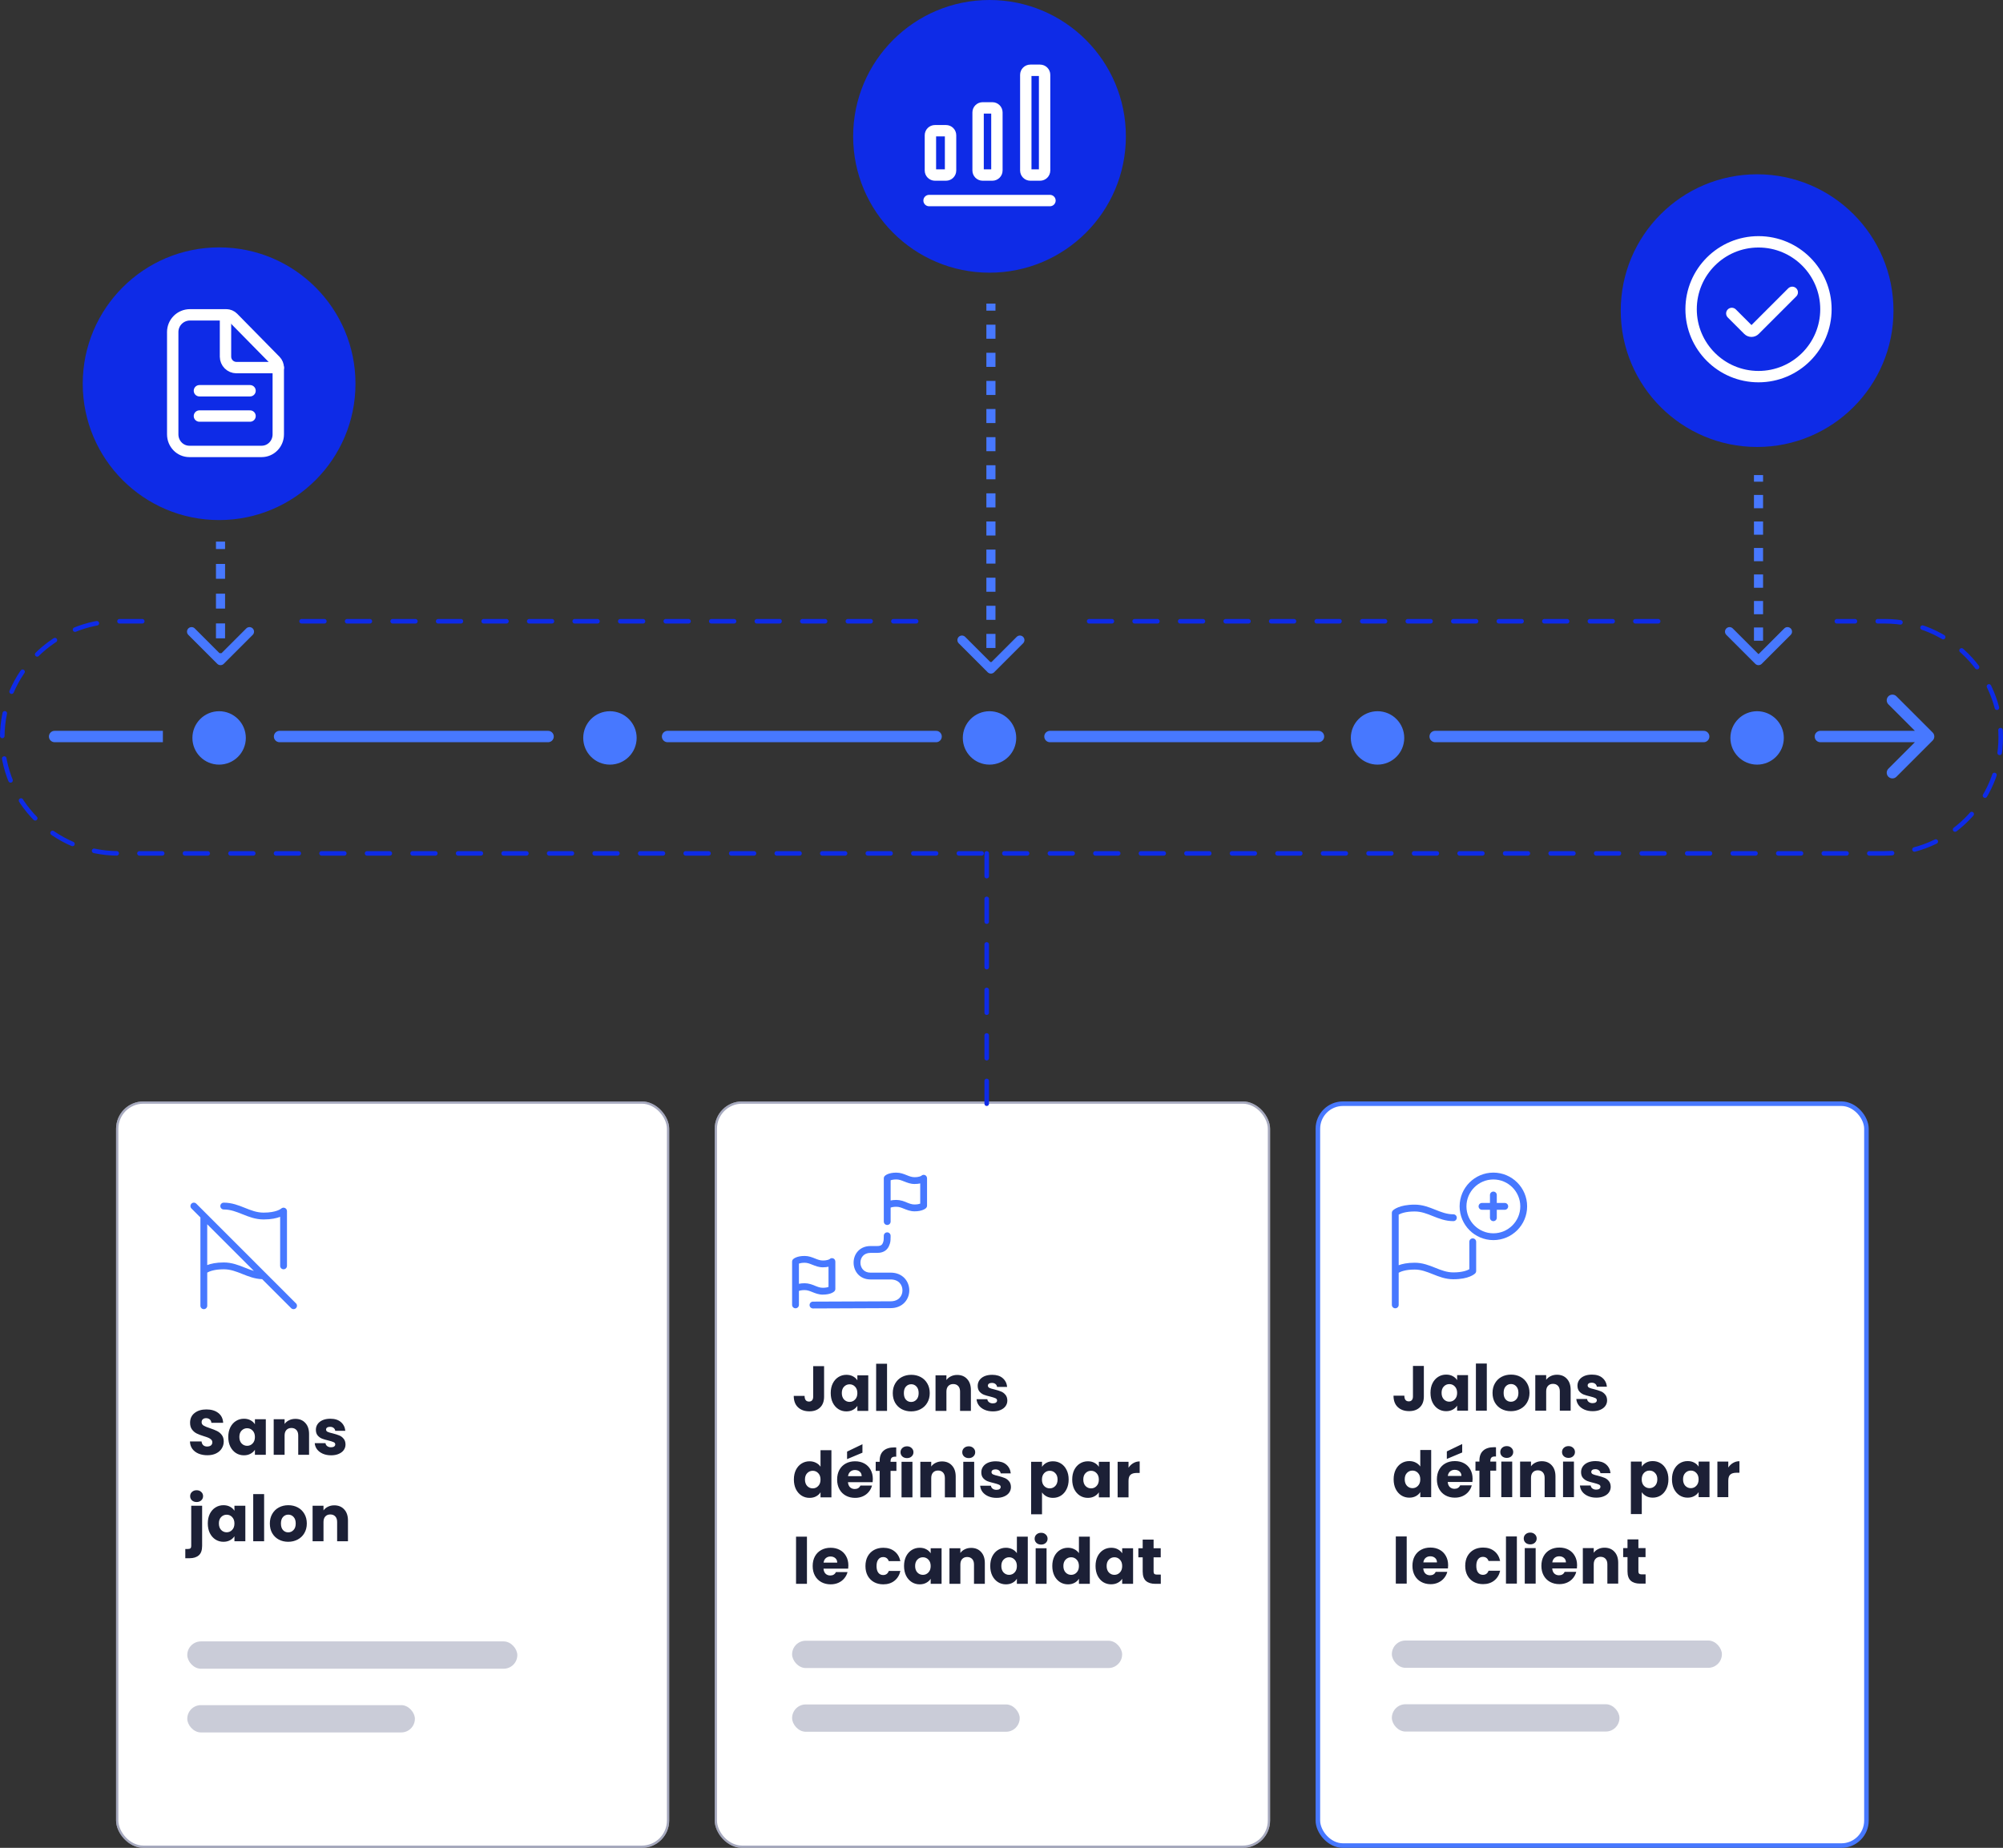 <?xml version="1.0" encoding="UTF-8"?> <svg xmlns="http://www.w3.org/2000/svg" width="880" height="812" viewBox="0 0 880 812" fill="none"><rect x="0" y="0" width="880" height="812" fill="#333333" stroke="none"/><rect x="51" y="484" width="243" height="328" rx="12" fill="white"></rect><rect x="51.5" y="484.5" width="242" height="327" rx="11.5" stroke="#4E557E" stroke-opacity="0.5"></rect><g clip-path="url(#clip0_3265_4548)"><path d="M98.3 531.48C101.3 531.48 103.83 532.49 106.5 533.56C109.32 534.69 112.24 535.86 115.82 535.86C119.19 535.86 121.53 535.31 123.08 534.71V556.26C123.08 557.09 123.75 557.76 124.58 557.76C125.41 557.76 126.08 557.09 126.08 556.26V532.17C126.08 531.58 125.72 531.05 125.17 530.81C124.63 530.57 123.98 530.69 123.54 531.08C123.52 531.1 121.52 532.86 115.82 532.86C112.82 532.86 110.3 531.85 107.62 530.78C104.8 529.65 101.88 528.48 98.3 528.48C97.47 528.48 96.8 529.15 96.8 529.98C96.8 530.81 97.47 531.48 98.3 531.48Z" fill="#4778FF"></path><path d="M130.02 572.72L90.61 533.3L86.23 528.92C85.64 528.33 84.69 528.33 84.11 528.92C83.53 529.51 83.52 530.46 84.11 531.04L88.05 534.98V573.78C88.05 574.61 88.72 575.28 89.55 575.28C90.38 575.28 91.05 574.61 91.05 573.78V559.22C91.92 558.71 94.11 557.76 98.31 557.76C101.31 557.76 103.84 558.77 106.51 559.84C109.16 560.9 111.9 561.98 115.18 562.11L127.91 574.84C128.2 575.13 128.59 575.28 128.97 575.28C129.35 575.28 129.74 575.13 130.03 574.84C130.62 574.25 130.62 573.3 130.03 572.72H130.02ZM107.62 557.06C104.8 555.93 101.88 554.76 98.3 554.76C94.93 554.76 92.59 555.31 91.04 555.91V537.98L111.54 558.48C110.22 558.09 108.94 557.58 107.62 557.06Z" fill="#4778FF"></path></g><path d="M91.127 639.476C89.69 639.476 88.402 639.242 87.263 638.776C86.125 638.309 85.21 637.618 84.519 636.704C83.847 635.789 83.493 634.688 83.455 633.4H88.551C88.626 634.128 88.878 634.688 89.307 635.08C89.737 635.453 90.297 635.64 90.987 635.64C91.697 635.64 92.257 635.481 92.667 635.164C93.078 634.828 93.283 634.37 93.283 633.792C93.283 633.306 93.115 632.905 92.779 632.588C92.462 632.27 92.061 632.009 91.575 631.804C91.109 631.598 90.437 631.365 89.559 631.104C88.29 630.712 87.254 630.32 86.451 629.928C85.649 629.536 84.958 628.957 84.379 628.192C83.801 627.426 83.511 626.428 83.511 625.196C83.511 623.366 84.174 621.938 85.499 620.912C86.825 619.866 88.551 619.344 90.679 619.344C92.845 619.344 94.59 619.866 95.915 620.912C97.241 621.938 97.95 623.376 98.043 625.224H92.863C92.826 624.589 92.593 624.094 92.163 623.74C91.734 623.366 91.183 623.18 90.511 623.18C89.933 623.18 89.466 623.338 89.111 623.656C88.757 623.954 88.579 624.393 88.579 624.972C88.579 625.606 88.878 626.101 89.475 626.456C90.073 626.81 91.006 627.193 92.275 627.604C93.545 628.033 94.571 628.444 95.355 628.836C96.158 629.228 96.849 629.797 97.427 630.544C98.006 631.29 98.295 632.252 98.295 633.428C98.295 634.548 98.006 635.565 97.427 636.48C96.867 637.394 96.046 638.122 94.963 638.664C93.881 639.205 92.602 639.476 91.127 639.476ZM100.29 631.44C100.29 629.834 100.589 628.425 101.186 627.212C101.802 625.998 102.633 625.065 103.678 624.412C104.723 623.758 105.89 623.432 107.178 623.432C108.279 623.432 109.241 623.656 110.062 624.104C110.902 624.552 111.546 625.14 111.994 625.868V623.656H116.782V639.28H111.994V637.068C111.527 637.796 110.874 638.384 110.034 638.832C109.213 639.28 108.251 639.504 107.15 639.504C105.881 639.504 104.723 639.177 103.678 638.524C102.633 637.852 101.802 636.909 101.186 635.696C100.589 634.464 100.29 633.045 100.29 631.44ZM111.994 631.468C111.994 630.273 111.658 629.33 110.986 628.64C110.333 627.949 109.53 627.604 108.578 627.604C107.626 627.604 106.814 627.949 106.142 628.64C105.489 629.312 105.162 630.245 105.162 631.44C105.162 632.634 105.489 633.586 106.142 634.296C106.814 634.986 107.626 635.332 108.578 635.332C109.53 635.332 110.333 634.986 110.986 634.296C111.658 633.605 111.994 632.662 111.994 631.468ZM129.766 623.488C131.595 623.488 133.051 624.085 134.134 625.28C135.235 626.456 135.786 628.08 135.786 630.152V639.28H131.026V630.796C131.026 629.75 130.755 628.938 130.214 628.36C129.672 627.781 128.944 627.492 128.03 627.492C127.115 627.492 126.387 627.781 125.846 628.36C125.304 628.938 125.034 629.75 125.034 630.796V639.28H120.246V623.656H125.034V625.728C125.519 625.037 126.172 624.496 126.994 624.104C127.815 623.693 128.739 623.488 129.766 623.488ZM145.469 639.504C144.106 639.504 142.893 639.27 141.829 638.804C140.765 638.337 139.925 637.702 139.309 636.9C138.693 636.078 138.348 635.164 138.273 634.156H143.005C143.061 634.697 143.313 635.136 143.761 635.472C144.209 635.808 144.76 635.976 145.413 635.976C146.01 635.976 146.468 635.864 146.785 635.64C147.121 635.397 147.289 635.089 147.289 634.716C147.289 634.268 147.056 633.941 146.589 633.736C146.122 633.512 145.366 633.269 144.321 633.008C143.201 632.746 142.268 632.476 141.521 632.196C140.774 631.897 140.13 631.44 139.589 630.824C139.048 630.189 138.777 629.34 138.777 628.276C138.777 627.38 139.02 626.568 139.505 625.84C140.009 625.093 140.737 624.505 141.689 624.076C142.66 623.646 143.808 623.432 145.133 623.432C147.093 623.432 148.633 623.917 149.753 624.888C150.892 625.858 151.545 627.146 151.713 628.752H147.289C147.214 628.21 146.972 627.781 146.561 627.464C146.169 627.146 145.646 626.988 144.993 626.988C144.433 626.988 144.004 627.1 143.705 627.324C143.406 627.529 143.257 627.818 143.257 628.192C143.257 628.64 143.49 628.976 143.957 629.2C144.442 629.424 145.189 629.648 146.197 629.872C147.354 630.17 148.297 630.469 149.025 630.768C149.753 631.048 150.388 631.514 150.929 632.168C151.489 632.802 151.778 633.661 151.797 634.744C151.797 635.658 151.536 636.48 151.013 637.208C150.509 637.917 149.772 638.477 148.801 638.888C147.849 639.298 146.738 639.504 145.469 639.504ZM86.395 660.032C85.555 660.032 84.865 659.789 84.323 659.304C83.801 658.8 83.539 658.184 83.539 657.456C83.539 656.709 83.801 656.093 84.323 655.608C84.865 655.104 85.555 654.852 86.395 654.852C87.217 654.852 87.889 655.104 88.411 655.608C88.953 656.093 89.223 656.709 89.223 657.456C89.223 658.184 88.953 658.8 88.411 659.304C87.889 659.789 87.217 660.032 86.395 660.032ZM88.803 679.296C88.803 681.218 88.318 682.6 87.347 683.44C86.377 684.298 85.023 684.728 83.287 684.728H81.411V680.668H82.559C83.082 680.668 83.455 680.565 83.679 680.36C83.903 680.154 84.015 679.818 84.015 679.352V661.656H88.803V679.296ZM91.294 669.44C91.294 667.834 91.592 666.425 92.19 665.212C92.806 663.998 93.636 663.065 94.682 662.412C95.727 661.758 96.894 661.432 98.182 661.432C99.283 661.432 100.244 661.656 101.066 662.104C101.906 662.552 102.55 663.14 102.998 663.868V661.656H107.786V677.28H102.998V675.068C102.531 675.796 101.878 676.384 101.038 676.832C100.216 677.28 99.255 677.504 98.154 677.504C96.884 677.504 95.727 677.177 94.682 676.524C93.636 675.852 92.806 674.909 92.19 673.696C91.592 672.464 91.294 671.045 91.294 669.44ZM102.998 669.468C102.998 668.273 102.662 667.33 101.99 666.64C101.336 665.949 100.534 665.604 99.582 665.604C98.63 665.604 97.818 665.949 97.146 666.64C96.492 667.312 96.166 668.245 96.166 669.44C96.166 670.634 96.492 671.586 97.146 672.296C97.818 672.986 98.63 673.332 99.582 673.332C100.534 673.332 101.336 672.986 101.99 672.296C102.662 671.605 102.998 670.662 102.998 669.468ZM116.038 656.56V677.28H111.25V656.56H116.038ZM126.619 677.504C125.089 677.504 123.707 677.177 122.475 676.524C121.262 675.87 120.301 674.937 119.591 673.724C118.901 672.51 118.555 671.092 118.555 669.468C118.555 667.862 118.91 666.453 119.619 665.24C120.329 664.008 121.299 663.065 122.531 662.412C123.763 661.758 125.145 661.432 126.675 661.432C128.206 661.432 129.587 661.758 130.819 662.412C132.051 663.065 133.022 664.008 133.731 665.24C134.441 666.453 134.795 667.862 134.795 669.468C134.795 671.073 134.431 672.492 133.703 673.724C132.994 674.937 132.014 675.87 130.763 676.524C129.531 677.177 128.15 677.504 126.619 677.504ZM126.619 673.36C127.534 673.36 128.309 673.024 128.943 672.352C129.597 671.68 129.923 670.718 129.923 669.468C129.923 668.217 129.606 667.256 128.971 666.584C128.355 665.912 127.59 665.576 126.675 665.576C125.742 665.576 124.967 665.912 124.351 666.584C123.735 667.237 123.427 668.198 123.427 669.468C123.427 670.718 123.726 671.68 124.323 672.352C124.939 673.024 125.705 673.36 126.619 673.36ZM146.856 661.488C148.685 661.488 150.141 662.085 151.224 663.28C152.325 664.456 152.876 666.08 152.876 668.152V677.28H148.116V668.796C148.116 667.75 147.845 666.938 147.304 666.36C146.762 665.781 146.034 665.492 145.12 665.492C144.205 665.492 143.477 665.781 142.936 666.36C142.394 666.938 142.124 667.75 142.124 668.796V677.28H137.336V661.656H142.124V663.728C142.609 663.037 143.262 662.496 144.084 662.104C144.905 661.693 145.829 661.488 146.856 661.488Z" fill="#1C2036"></path><rect x="82.279" y="721.28" width="145" height="12" rx="6" fill="#4E557E" fill-opacity="0.3"></rect><rect x="82.279" y="749.28" width="100" height="12" rx="6" fill="#4E557E" fill-opacity="0.3"></rect><rect x="314" y="484" width="244" height="328" rx="12" fill="white"></rect><rect x="314.5" y="484.5" width="243" height="327" rx="11.5" stroke="#4E557E" stroke-opacity="0.5"></rect><g clip-path="url(#clip1_3265_4548)"><path d="M391.28 559.24H382.47C381.08 559.24 379.93 558.77 379.13 557.89C378.42 557.1 378.02 556 378.02 554.85C378.02 552.71 379.4 550.55 382.47 550.55H385.49C388.62 550.55 390 548.86 390.61 547.43C391.2 546.05 391.26 545.28 391.26 543.98C391.26 543.92 391.28 543.86 391.28 543.8V543.03C391.28 542.2 390.61 541.53 389.78 541.53C388.95 541.53 388.28 542.2 388.28 543.03V543.66H388.26C388.26 544.74 388.26 545.28 387.85 546.25C387.58 546.89 387.08 547.54 385.49 547.54H382.47C379.59 547.54 377.85 548.79 376.89 549.84C375.68 551.16 375.02 552.94 375.02 554.84C375.02 558.51 377.58 562.23 382.47 562.23H391.28C394.88 562.23 396.49 564.64 396.49 567.03C396.49 569.42 394.88 571.83 391.28 571.83C386.59 571.83 357.43 571.96 357.17 571.97C356.34 571.97 355.67 572.65 355.68 573.48C355.68 574.31 356.36 574.97 357.18 574.97C357.44 574.97 386.59 574.83 391.28 574.83C396.67 574.83 399.49 570.91 399.49 567.03C399.49 563.15 396.67 559.23 391.28 559.23V559.24Z" fill="#4778FF"></path><path d="M361.5 568.89C364.95 568.89 366.32 567.69 366.56 567.45C366.84 567.17 367 566.79 367 566.39V554.39C367 553.78 366.66 553.21 366.1 552.98C365.54 552.75 364.92 552.85 364.5 553.28C364.5 553.28 363.7 553.9 361.5 553.9C360.29 553.9 359.25 553.49 358.06 553.01C356.76 552.49 355.29 551.9 353.5 551.9C350.05 551.9 348.68 553.1 348.44 553.34C348.16 553.62 348 554 348 554.4V573.4C348 574.23 348.67 574.9 349.5 574.9C350.33 574.9 351 574.23 351 573.4V567.27C351.45 567.1 352.24 566.9 353.5 566.9C354.76 566.9 355.75 567.31 356.94 567.79C358.24 568.31 359.71 568.9 361.5 568.9V568.89ZM351 564.14V555.26C351.46 555.09 352.25 554.89 353.5 554.89C354.75 554.89 355.75 555.3 356.94 555.78C358.24 556.3 359.71 556.89 361.5 556.89C362.5 556.89 363.33 556.79 364 556.64V565.52C363.54 565.69 362.75 565.89 361.5 565.89C360.25 565.89 359.25 565.48 358.06 565C356.76 564.48 355.29 563.89 353.5 563.89C352.5 563.89 351.67 563.99 351 564.14Z" fill="#4778FF"></path><path d="M406.39 516.37C405.83 516.14 405.21 516.24 404.79 516.67C404.79 516.67 403.99 517.29 401.79 517.29C400.58 517.29 399.54 516.88 398.35 516.4C397.05 515.88 395.58 515.29 393.79 515.29C390.34 515.29 388.97 516.49 388.73 516.73C388.45 517.01 388.29 517.39 388.29 517.79V536.79C388.29 537.62 388.96 538.29 389.79 538.29C390.62 538.29 391.29 537.62 391.29 536.79V530.66C391.74 530.49 392.53 530.29 393.79 530.29C395.05 530.29 396.04 530.7 397.23 531.18C398.53 531.7 400 532.29 401.79 532.29C405.24 532.29 406.61 531.09 406.85 530.85C407.13 530.57 407.29 530.19 407.29 529.79V517.78C407.29 517.17 406.95 516.6 406.39 516.37ZM404.29 528.91C403.83 529.08 403.04 529.28 401.79 529.28C400.54 529.28 399.54 528.87 398.35 528.39C397.05 527.87 395.58 527.28 393.79 527.28C392.79 527.28 391.96 527.38 391.29 527.53V518.65C391.75 518.48 392.54 518.28 393.79 518.28C395.04 518.28 396.04 518.69 397.23 519.17C398.53 519.69 400 520.28 401.79 520.28C402.79 520.28 403.62 520.18 404.29 520.03V528.91Z" fill="#4778FF"></path></g><path d="M362.056 600.324V613.708C362.056 615.78 361.468 617.376 360.292 618.496C359.135 619.616 357.567 620.176 355.588 620.176C353.516 620.176 351.855 619.588 350.604 618.412C349.353 617.236 348.728 615.565 348.728 613.4H353.488C353.488 614.221 353.656 614.846 353.992 615.276C354.328 615.686 354.813 615.892 355.448 615.892C356.027 615.892 356.475 615.705 356.792 615.332C357.109 614.958 357.268 614.417 357.268 613.708V600.324H362.056ZM364.972 612.14C364.972 610.534 365.27 609.125 365.868 607.912C366.484 606.698 367.314 605.765 368.36 605.112C369.405 604.458 370.572 604.132 371.86 604.132C372.961 604.132 373.922 604.356 374.744 604.804C375.584 605.252 376.228 605.84 376.676 606.568V604.356H381.464V619.98H376.676V617.768C376.209 618.496 375.556 619.084 374.716 619.532C373.894 619.98 372.933 620.204 371.832 620.204C370.562 620.204 369.405 619.877 368.36 619.224C367.314 618.552 366.484 617.609 365.868 616.396C365.27 615.164 364.972 613.745 364.972 612.14ZM376.676 612.168C376.676 610.973 376.34 610.03 375.668 609.34C375.014 608.649 374.212 608.304 373.26 608.304C372.308 608.304 371.496 608.649 370.824 609.34C370.17 610.012 369.844 610.945 369.844 612.14C369.844 613.334 370.17 614.286 370.824 614.996C371.496 615.686 372.308 616.032 373.26 616.032C374.212 616.032 375.014 615.686 375.668 614.996C376.34 614.305 376.676 613.362 376.676 612.168ZM389.715 599.26V619.98H384.927V599.26H389.715ZM400.297 620.204C398.767 620.204 397.385 619.877 396.153 619.224C394.94 618.57 393.979 617.637 393.269 616.424C392.579 615.21 392.233 613.792 392.233 612.168C392.233 610.562 392.588 609.153 393.297 607.94C394.007 606.708 394.977 605.765 396.209 605.112C397.441 604.458 398.823 604.132 400.353 604.132C401.884 604.132 403.265 604.458 404.497 605.112C405.729 605.765 406.7 606.708 407.409 607.94C408.119 609.153 408.473 610.562 408.473 612.168C408.473 613.773 408.109 615.192 407.381 616.424C406.672 617.637 405.692 618.57 404.441 619.224C403.209 619.877 401.828 620.204 400.297 620.204ZM400.297 616.06C401.212 616.06 401.987 615.724 402.621 615.052C403.275 614.38 403.601 613.418 403.601 612.168C403.601 610.917 403.284 609.956 402.649 609.284C402.033 608.612 401.268 608.276 400.353 608.276C399.42 608.276 398.645 608.612 398.029 609.284C397.413 609.937 397.105 610.898 397.105 612.168C397.105 613.418 397.404 614.38 398.001 615.052C398.617 615.724 399.383 616.06 400.297 616.06ZM420.533 604.188C422.363 604.188 423.819 604.785 424.901 605.98C426.003 607.156 426.553 608.78 426.553 610.852V619.98H421.793V611.496C421.793 610.45 421.523 609.638 420.981 609.06C420.44 608.481 419.712 608.192 418.797 608.192C417.883 608.192 417.155 608.481 416.613 609.06C416.072 609.638 415.801 610.45 415.801 611.496V619.98H411.013V604.356H415.801V606.428C416.287 605.737 416.94 605.196 417.761 604.804C418.583 604.393 419.507 604.188 420.533 604.188ZM436.237 620.204C434.874 620.204 433.661 619.97 432.597 619.504C431.533 619.037 430.693 618.402 430.077 617.6C429.461 616.778 429.115 615.864 429.041 614.856H433.773C433.829 615.397 434.081 615.836 434.529 616.172C434.977 616.508 435.527 616.676 436.181 616.676C436.778 616.676 437.235 616.564 437.553 616.34C437.889 616.097 438.057 615.789 438.057 615.416C438.057 614.968 437.823 614.641 437.357 614.436C436.89 614.212 436.134 613.969 435.089 613.708C433.969 613.446 433.035 613.176 432.289 612.896C431.542 612.597 430.898 612.14 430.357 611.524C429.815 610.889 429.545 610.04 429.545 608.976C429.545 608.08 429.787 607.268 430.273 606.54C430.777 605.793 431.505 605.205 432.457 604.776C433.427 604.346 434.575 604.132 435.901 604.132C437.861 604.132 439.401 604.617 440.521 605.588C441.659 606.558 442.313 607.846 442.481 609.452H438.057C437.982 608.91 437.739 608.481 437.329 608.164C436.937 607.846 436.414 607.688 435.761 607.688C435.201 607.688 434.771 607.8 434.473 608.024C434.174 608.229 434.025 608.518 434.025 608.892C434.025 609.34 434.258 609.676 434.725 609.9C435.21 610.124 435.957 610.348 436.965 610.572C438.122 610.87 439.065 611.169 439.793 611.468C440.521 611.748 441.155 612.214 441.697 612.868C442.257 613.502 442.546 614.361 442.565 615.444C442.565 616.358 442.303 617.18 441.781 617.908C441.277 618.617 440.539 619.177 439.569 619.588C438.617 619.998 437.506 620.204 436.237 620.204ZM348.784 650.14C348.784 648.534 349.083 647.125 349.68 645.912C350.296 644.698 351.127 643.765 352.172 643.112C353.217 642.458 354.384 642.132 355.672 642.132C356.699 642.132 357.632 642.346 358.472 642.776C359.331 643.205 360.003 643.784 360.488 644.512V637.26H365.276V657.98H360.488V655.74C360.04 656.486 359.396 657.084 358.556 657.532C357.735 657.98 356.773 658.204 355.672 658.204C354.384 658.204 353.217 657.877 352.172 657.224C351.127 656.552 350.296 655.609 349.68 654.396C349.083 653.164 348.784 651.745 348.784 650.14ZM360.488 650.168C360.488 648.973 360.152 648.03 359.48 647.34C358.827 646.649 358.024 646.304 357.072 646.304C356.12 646.304 355.308 646.649 354.636 647.34C353.983 648.012 353.656 648.945 353.656 650.14C353.656 651.334 353.983 652.286 354.636 652.996C355.308 653.686 356.12 654.032 357.072 654.032C358.024 654.032 358.827 653.686 359.48 652.996C360.152 652.305 360.488 651.362 360.488 650.168ZM383.468 649.916C383.468 650.364 383.44 650.83 383.384 651.316H372.548C372.623 652.286 372.931 653.033 373.472 653.556C374.032 654.06 374.713 654.312 375.516 654.312C376.711 654.312 377.541 653.808 378.008 652.8H383.104C382.843 653.826 382.367 654.75 381.676 655.572C381.004 656.393 380.155 657.037 379.128 657.504C378.101 657.97 376.953 658.204 375.684 658.204C374.153 658.204 372.791 657.877 371.596 657.224C370.401 656.57 369.468 655.637 368.796 654.424C368.124 653.21 367.788 651.792 367.788 650.168C367.788 648.544 368.115 647.125 368.768 645.912C369.44 644.698 370.373 643.765 371.568 643.112C372.763 642.458 374.135 642.132 375.684 642.132C377.196 642.132 378.54 642.449 379.716 643.084C380.892 643.718 381.807 644.624 382.46 645.8C383.132 646.976 383.468 648.348 383.468 649.916ZM378.568 648.656C378.568 647.834 378.288 647.181 377.728 646.696C377.168 646.21 376.468 645.968 375.628 645.968C374.825 645.968 374.144 646.201 373.584 646.668C373.043 647.134 372.707 647.797 372.576 648.656H378.568ZM378.904 638.352L372.156 641.18V637.876L378.904 634.628V638.352ZM393.834 646.332H391.258V657.98H386.47V646.332H384.734V642.356H386.47V641.908C386.47 639.985 387.02 638.529 388.122 637.54C389.223 636.532 390.838 636.028 392.966 636.028C393.32 636.028 393.582 636.037 393.75 636.056V640.116C392.835 640.06 392.191 640.19 391.818 640.508C391.444 640.825 391.258 641.394 391.258 642.216V642.356H393.834V646.332ZM398.492 640.732C397.652 640.732 396.961 640.489 396.42 640.004C395.897 639.5 395.636 638.884 395.636 638.156C395.636 637.409 395.897 636.793 396.42 636.308C396.961 635.804 397.652 635.552 398.492 635.552C399.313 635.552 399.985 635.804 400.508 636.308C401.049 636.793 401.32 637.409 401.32 638.156C401.32 638.884 401.049 639.5 400.508 640.004C399.985 640.489 399.313 640.732 398.492 640.732ZM400.872 642.356V657.98H396.084V642.356H400.872ZM413.861 642.188C415.691 642.188 417.147 642.785 418.229 643.98C419.331 645.156 419.881 646.78 419.881 648.852V657.98H415.121V649.496C415.121 648.45 414.851 647.638 414.309 647.06C413.768 646.481 413.04 646.192 412.125 646.192C411.211 646.192 410.483 646.481 409.941 647.06C409.4 647.638 409.129 648.45 409.129 649.496V657.98H404.341V642.356H409.129V644.428C409.615 643.737 410.268 643.196 411.089 642.804C411.911 642.393 412.835 642.188 413.861 642.188ZM425.617 640.732C424.777 640.732 424.086 640.489 423.545 640.004C423.022 639.5 422.761 638.884 422.761 638.156C422.761 637.409 423.022 636.793 423.545 636.308C424.086 635.804 424.777 635.552 425.617 635.552C426.438 635.552 427.11 635.804 427.633 636.308C428.174 636.793 428.445 637.409 428.445 638.156C428.445 638.884 428.174 639.5 427.633 640.004C427.11 640.489 426.438 640.732 425.617 640.732ZM427.997 642.356V657.98H423.209V642.356H427.997ZM437.822 658.204C436.46 658.204 435.246 657.97 434.182 657.504C433.118 657.037 432.278 656.402 431.662 655.6C431.046 654.778 430.701 653.864 430.626 652.856H435.358C435.414 653.397 435.666 653.836 436.114 654.172C436.562 654.508 437.113 654.676 437.766 654.676C438.364 654.676 438.821 654.564 439.138 654.34C439.474 654.097 439.642 653.789 439.642 653.416C439.642 652.968 439.409 652.641 438.942 652.436C438.476 652.212 437.72 651.969 436.674 651.708C435.554 651.446 434.621 651.176 433.874 650.896C433.128 650.597 432.484 650.14 431.942 649.524C431.401 648.889 431.13 648.04 431.13 646.976C431.13 646.08 431.373 645.268 431.858 644.54C432.362 643.793 433.09 643.205 434.042 642.776C435.013 642.346 436.161 642.132 437.486 642.132C439.446 642.132 440.986 642.617 442.106 643.588C443.245 644.558 443.898 645.846 444.066 647.452H439.642C439.568 646.91 439.325 646.481 438.914 646.164C438.522 645.846 438 645.688 437.346 645.688C436.786 645.688 436.357 645.8 436.058 646.024C435.76 646.229 435.61 646.518 435.61 646.892C435.61 647.34 435.844 647.676 436.31 647.9C436.796 648.124 437.542 648.348 438.55 648.572C439.708 648.87 440.65 649.169 441.378 649.468C442.106 649.748 442.741 650.214 443.282 650.868C443.842 651.502 444.132 652.361 444.15 653.444C444.15 654.358 443.889 655.18 443.366 655.908C442.862 656.617 442.125 657.177 441.154 657.588C440.202 657.998 439.092 658.204 437.822 658.204ZM457.801 644.568C458.268 643.84 458.912 643.252 459.733 642.804C460.555 642.356 461.516 642.132 462.617 642.132C463.905 642.132 465.072 642.458 466.117 643.112C467.163 643.765 467.984 644.698 468.581 645.912C469.197 647.125 469.505 648.534 469.505 650.14C469.505 651.745 469.197 653.164 468.581 654.396C467.984 655.609 467.163 656.552 466.117 657.224C465.072 657.877 463.905 658.204 462.617 658.204C461.535 658.204 460.573 657.98 459.733 657.532C458.912 657.084 458.268 656.505 457.801 655.796V665.428H453.013V642.356H457.801V644.568ZM464.633 650.14C464.633 648.945 464.297 648.012 463.625 647.34C462.972 646.649 462.16 646.304 461.189 646.304C460.237 646.304 459.425 646.649 458.753 647.34C458.1 648.03 457.773 648.973 457.773 650.168C457.773 651.362 458.1 652.305 458.753 652.996C459.425 653.686 460.237 654.032 461.189 654.032C462.141 654.032 462.953 653.686 463.625 652.996C464.297 652.286 464.633 651.334 464.633 650.14ZM471.065 650.14C471.065 648.534 471.364 647.125 471.961 645.912C472.577 644.698 473.408 643.765 474.453 643.112C475.499 642.458 476.665 642.132 477.953 642.132C479.055 642.132 480.016 642.356 480.837 642.804C481.677 643.252 482.321 643.84 482.769 644.568V642.356H487.557V657.98H482.769V655.768C482.303 656.496 481.649 657.084 480.809 657.532C479.988 657.98 479.027 658.204 477.925 658.204C476.656 658.204 475.499 657.877 474.453 657.224C473.408 656.552 472.577 655.609 471.961 654.396C471.364 653.164 471.065 651.745 471.065 650.14ZM482.769 650.168C482.769 648.973 482.433 648.03 481.761 647.34C481.108 646.649 480.305 646.304 479.353 646.304C478.401 646.304 477.589 646.649 476.917 647.34C476.264 648.012 475.937 648.945 475.937 650.14C475.937 651.334 476.264 652.286 476.917 652.996C477.589 653.686 478.401 654.032 479.353 654.032C480.305 654.032 481.108 653.686 481.761 652.996C482.433 652.305 482.769 651.362 482.769 650.168ZM495.809 644.96C496.369 644.101 497.069 643.429 497.909 642.944C498.749 642.44 499.682 642.188 500.709 642.188V647.256H499.393C498.198 647.256 497.302 647.517 496.705 648.04C496.108 648.544 495.809 649.44 495.809 650.728V657.98H491.021V642.356H495.809V644.96ZM354.524 675.26V695.98H349.736V675.26H354.524ZM372.722 687.916C372.722 688.364 372.694 688.83 372.638 689.316H361.802C361.876 690.286 362.184 691.033 362.726 691.556C363.286 692.06 363.967 692.312 364.77 692.312C365.964 692.312 366.795 691.808 367.262 690.8H372.358C372.096 691.826 371.62 692.75 370.93 693.572C370.258 694.393 369.408 695.037 368.382 695.504C367.355 695.97 366.207 696.204 364.938 696.204C363.407 696.204 362.044 695.877 360.85 695.224C359.655 694.57 358.722 693.637 358.05 692.424C357.378 691.21 357.042 689.792 357.042 688.168C357.042 686.544 357.368 685.125 358.022 683.912C358.694 682.698 359.627 681.765 360.822 681.112C362.016 680.458 363.388 680.132 364.938 680.132C366.45 680.132 367.794 680.449 368.97 681.084C370.146 681.718 371.06 682.624 371.714 683.8C372.386 684.976 372.722 686.348 372.722 687.916ZM367.822 686.656C367.822 685.834 367.542 685.181 366.982 684.696C366.422 684.21 365.722 683.968 364.882 683.968C364.079 683.968 363.398 684.201 362.838 684.668C362.296 685.134 361.96 685.797 361.83 686.656H367.822ZM380.229 688.168C380.229 686.544 380.556 685.125 381.209 683.912C381.881 682.698 382.805 681.765 383.981 681.112C385.176 680.458 386.539 680.132 388.069 680.132C390.029 680.132 391.663 680.645 392.969 681.672C394.295 682.698 395.163 684.145 395.573 686.012H390.477C390.048 684.817 389.217 684.22 387.985 684.22C387.108 684.22 386.408 684.565 385.885 685.256C385.363 685.928 385.101 686.898 385.101 688.168C385.101 689.437 385.363 690.417 385.885 691.108C386.408 691.78 387.108 692.116 387.985 692.116C389.217 692.116 390.048 691.518 390.477 690.324H395.573C395.163 692.153 394.295 693.59 392.969 694.636C391.644 695.681 390.011 696.204 388.069 696.204C386.539 696.204 385.176 695.877 383.981 695.224C382.805 694.57 381.881 693.637 381.209 692.424C380.556 691.21 380.229 689.792 380.229 688.168ZM397.182 688.14C397.182 686.534 397.481 685.125 398.078 683.912C398.694 682.698 399.525 681.765 400.57 681.112C401.616 680.458 402.782 680.132 404.07 680.132C405.172 680.132 406.133 680.356 406.954 680.804C407.794 681.252 408.438 681.84 408.886 682.568V680.356H413.674V695.98H408.886V693.768C408.42 694.496 407.766 695.084 406.926 695.532C406.105 695.98 405.144 696.204 404.042 696.204C402.773 696.204 401.616 695.877 400.57 695.224C399.525 694.552 398.694 693.609 398.078 692.396C397.481 691.164 397.182 689.745 397.182 688.14ZM408.886 688.168C408.886 686.973 408.55 686.03 407.878 685.34C407.225 684.649 406.422 684.304 405.47 684.304C404.518 684.304 403.706 684.649 403.034 685.34C402.381 686.012 402.054 686.945 402.054 688.14C402.054 689.334 402.381 690.286 403.034 690.996C403.706 691.686 404.518 692.032 405.47 692.032C406.422 692.032 407.225 691.686 407.878 690.996C408.55 690.305 408.886 689.362 408.886 688.168ZM426.658 680.188C428.488 680.188 429.944 680.785 431.026 681.98C432.128 683.156 432.678 684.78 432.678 686.852V695.98H427.918V687.496C427.918 686.45 427.648 685.638 427.106 685.06C426.565 684.481 425.837 684.192 424.922 684.192C424.008 684.192 423.28 684.481 422.738 685.06C422.197 685.638 421.926 686.45 421.926 687.496V695.98H417.138V680.356H421.926V682.428C422.412 681.737 423.065 681.196 423.886 680.804C424.708 680.393 425.632 680.188 426.658 680.188ZM435.054 688.14C435.054 686.534 435.352 685.125 435.95 683.912C436.566 682.698 437.396 681.765 438.442 681.112C439.487 680.458 440.654 680.132 441.942 680.132C442.968 680.132 443.902 680.346 444.742 680.776C445.6 681.205 446.272 681.784 446.758 682.512V675.26H451.546V695.98H446.758V693.74C446.31 694.486 445.666 695.084 444.826 695.532C444.004 695.98 443.043 696.204 441.942 696.204C440.654 696.204 439.487 695.877 438.442 695.224C437.396 694.552 436.566 693.609 435.95 692.396C435.352 691.164 435.054 689.745 435.054 688.14ZM446.758 688.168C446.758 686.973 446.422 686.03 445.75 685.34C445.096 684.649 444.294 684.304 443.342 684.304C442.39 684.304 441.578 684.649 440.906 685.34C440.252 686.012 439.926 686.945 439.926 688.14C439.926 689.334 440.252 690.286 440.906 690.996C441.578 691.686 442.39 692.032 443.342 692.032C444.294 692.032 445.096 691.686 445.75 690.996C446.422 690.305 446.758 689.362 446.758 688.168ZM457.417 678.732C456.577 678.732 455.887 678.489 455.345 678.004C454.823 677.5 454.561 676.884 454.561 676.156C454.561 675.409 454.823 674.793 455.345 674.308C455.887 673.804 456.577 673.552 457.417 673.552C458.239 673.552 458.911 673.804 459.433 674.308C459.975 674.793 460.245 675.409 460.245 676.156C460.245 676.884 459.975 677.5 459.433 678.004C458.911 678.489 458.239 678.732 457.417 678.732ZM459.797 680.356V695.98H455.009V680.356H459.797ZM462.315 688.14C462.315 686.534 462.614 685.125 463.211 683.912C463.827 682.698 464.658 681.765 465.703 681.112C466.749 680.458 467.915 680.132 469.203 680.132C470.23 680.132 471.163 680.346 472.003 680.776C472.862 681.205 473.534 681.784 474.019 682.512V675.26H478.807V695.98H474.019V693.74C473.571 694.486 472.927 695.084 472.087 695.532C471.266 695.98 470.305 696.204 469.203 696.204C467.915 696.204 466.749 695.877 465.703 695.224C464.658 694.552 463.827 693.609 463.211 692.396C462.614 691.164 462.315 689.745 462.315 688.14ZM474.019 688.168C474.019 686.973 473.683 686.03 473.011 685.34C472.358 684.649 471.555 684.304 470.603 684.304C469.651 684.304 468.839 684.649 468.167 685.34C467.514 686.012 467.187 686.945 467.187 688.14C467.187 689.334 467.514 690.286 468.167 690.996C468.839 691.686 469.651 692.032 470.603 692.032C471.555 692.032 472.358 691.686 473.011 690.996C473.683 690.305 474.019 689.362 474.019 688.168ZM481.319 688.14C481.319 686.534 481.618 685.125 482.215 683.912C482.831 682.698 483.662 681.765 484.707 681.112C485.752 680.458 486.919 680.132 488.207 680.132C489.308 680.132 490.27 680.356 491.091 680.804C491.931 681.252 492.575 681.84 493.023 682.568V680.356H497.811V695.98H493.023V693.768C492.556 694.496 491.903 695.084 491.063 695.532C490.242 695.98 489.28 696.204 488.179 696.204C486.91 696.204 485.752 695.877 484.707 695.224C483.662 694.552 482.831 693.609 482.215 692.396C481.618 691.164 481.319 689.745 481.319 688.14ZM493.023 688.168C493.023 686.973 492.687 686.03 492.015 685.34C491.362 684.649 490.559 684.304 489.607 684.304C488.655 684.304 487.843 684.649 487.171 685.34C486.518 686.012 486.191 686.945 486.191 688.14C486.191 689.334 486.518 690.286 487.171 690.996C487.843 691.686 488.655 692.032 489.607 692.032C490.559 692.032 491.362 691.686 492.015 690.996C492.687 690.305 493.023 689.362 493.023 688.168ZM509.983 691.92V695.98H507.547C505.811 695.98 504.458 695.56 503.487 694.72C502.516 693.861 502.031 692.47 502.031 690.548V684.332H500.127V680.356H502.031V676.548H506.819V680.356H509.955V684.332H506.819V690.604C506.819 691.07 506.931 691.406 507.155 691.612C507.379 691.817 507.752 691.92 508.275 691.92H509.983Z" fill="#1C2036"></path><rect x="348" y="720.98" width="145" height="12" rx="6" fill="#4E557E" fill-opacity="0.3"></rect><rect x="348" y="748.98" width="100" height="12" rx="6" fill="#4E557E" fill-opacity="0.3"></rect><rect x="579" y="485" width="241" height="326" rx="11" fill="white"></rect><rect x="579" y="485" width="241" height="326" rx="11" stroke="#4778FF" stroke-width="2"></rect><g clip-path="url(#clip2_3265_4548)"><path d="M656.1 515.28C647.92 515.28 641.27 521.93 641.27 530.11C641.27 538.29 647.92 544.94 656.1 544.94C664.28 544.94 670.93 538.29 670.93 530.11C670.93 521.93 664.28 515.28 656.1 515.28ZM656.1 541.95C649.58 541.95 644.27 536.64 644.27 530.12C644.27 523.6 649.58 518.29 656.1 518.29C662.62 518.29 667.93 523.6 667.93 530.12C667.93 536.64 662.62 541.95 656.1 541.95Z" fill="#4778FF"></path><path d="M661.1 528.61H657.6V525.11C657.6 524.28 656.93 523.61 656.1 523.61C655.27 523.61 654.6 524.28 654.6 525.11V528.61H651.1C650.27 528.61 649.6 529.28 649.6 530.11C649.6 530.94 650.27 531.61 651.1 531.61H654.6V535.11C654.6 535.94 655.27 536.61 656.1 536.61C656.93 536.61 657.6 535.94 657.6 535.11V531.61H661.1C661.93 531.61 662.6 530.94 662.6 530.11C662.6 529.28 661.93 528.61 661.1 528.61Z" fill="#4778FF"></path><path d="M647.04 544.17C646.21 544.17 645.54 544.84 645.54 545.67V557.73C644.68 558.22 642.56 559.13 638.53 559.13C635.63 559.13 633.17 558.15 630.58 557.11C629.24 556.57 627.85 556.02 626.38 555.6C624.68 555.11 623.09 554.88 621.51 554.88C618.28 554.88 616.01 555.4 614.5 555.97V533.75C615.36 533.25 617.48 532.35 621.51 532.35C624.41 532.35 626.87 533.33 629.46 534.37C632.21 535.47 635.05 536.6 638.53 536.6C639.36 536.6 640.03 535.93 640.03 535.1C640.03 534.27 639.36 533.6 638.53 533.6C635.63 533.6 633.17 532.62 630.58 531.58C627.83 530.48 624.99 529.35 621.51 529.35C614.7 529.35 612.2 531.65 611.94 531.92C611.66 532.2 611.5 532.58 611.5 532.98V573.4C611.5 574.23 612.17 574.9 613 574.9C613.83 574.9 614.5 574.23 614.5 573.4V559.28C615.35 558.79 617.47 557.88 621.51 557.88C622.82 557.88 624.1 558.07 625.55 558.49C626.87 558.87 628.13 559.37 629.46 559.9C632.21 561 635.05 562.14 638.53 562.14C645.34 562.14 647.84 559.84 648.1 559.57C648.38 559.29 648.54 558.91 648.54 558.51V545.68C648.54 544.85 647.87 544.18 647.04 544.18V544.17Z" fill="#4778FF"></path></g><path d="M625.556 600.234V613.618C625.556 615.69 624.968 617.286 623.792 618.406C622.635 619.526 621.067 620.086 619.088 620.086C617.016 620.086 615.355 619.498 614.104 618.322C612.853 617.146 612.228 615.475 612.228 613.31H616.988C616.988 614.131 617.156 614.756 617.492 615.186C617.828 615.596 618.313 615.802 618.948 615.802C619.527 615.802 619.975 615.615 620.292 615.242C620.609 614.868 620.768 614.327 620.768 613.618V600.234H625.556ZM628.472 612.05C628.472 610.444 628.77 609.035 629.368 607.822C629.984 606.608 630.814 605.675 631.86 605.022C632.905 604.368 634.072 604.042 635.36 604.042C636.461 604.042 637.422 604.266 638.244 604.714C639.084 605.162 639.728 605.75 640.176 606.478V604.266H644.964V619.89H640.176V617.678C639.709 618.406 639.056 618.994 638.216 619.442C637.394 619.89 636.433 620.114 635.332 620.114C634.062 620.114 632.905 619.787 631.86 619.134C630.814 618.462 629.984 617.519 629.368 616.306C628.77 615.074 628.472 613.655 628.472 612.05ZM640.176 612.078C640.176 610.883 639.84 609.94 639.168 609.25C638.514 608.559 637.712 608.214 636.76 608.214C635.808 608.214 634.996 608.559 634.324 609.25C633.67 609.922 633.344 610.855 633.344 612.05C633.344 613.244 633.67 614.196 634.324 614.906C634.996 615.596 635.808 615.942 636.76 615.942C637.712 615.942 638.514 615.596 639.168 614.906C639.84 614.215 640.176 613.272 640.176 612.078ZM653.215 599.17V619.89H648.427V599.17H653.215ZM663.797 620.114C662.267 620.114 660.885 619.787 659.653 619.134C658.44 618.48 657.479 617.547 656.769 616.334C656.079 615.12 655.733 613.702 655.733 612.078C655.733 610.472 656.088 609.063 656.797 607.85C657.507 606.618 658.477 605.675 659.709 605.022C660.941 604.368 662.323 604.042 663.853 604.042C665.384 604.042 666.765 604.368 667.997 605.022C669.229 605.675 670.2 606.618 670.909 607.85C671.619 609.063 671.973 610.472 671.973 612.078C671.973 613.683 671.609 615.102 670.881 616.334C670.172 617.547 669.192 618.48 667.941 619.134C666.709 619.787 665.328 620.114 663.797 620.114ZM663.797 615.97C664.712 615.97 665.487 615.634 666.121 614.962C666.775 614.29 667.101 613.328 667.101 612.078C667.101 610.827 666.784 609.866 666.149 609.194C665.533 608.522 664.768 608.186 663.853 608.186C662.92 608.186 662.145 608.522 661.529 609.194C660.913 609.847 660.605 610.808 660.605 612.078C660.605 613.328 660.904 614.29 661.501 614.962C662.117 615.634 662.883 615.97 663.797 615.97ZM684.033 604.098C685.863 604.098 687.319 604.695 688.401 605.89C689.503 607.066 690.053 608.69 690.053 610.762V619.89H685.293V611.406C685.293 610.36 685.023 609.548 684.481 608.97C683.94 608.391 683.212 608.102 682.297 608.102C681.383 608.102 680.655 608.391 680.113 608.97C679.572 609.548 679.301 610.36 679.301 611.406V619.89H674.513V604.266H679.301V606.338C679.787 605.647 680.44 605.106 681.261 604.714C682.083 604.303 683.007 604.098 684.033 604.098ZM699.737 620.114C698.374 620.114 697.161 619.88 696.097 619.414C695.033 618.947 694.193 618.312 693.577 617.51C692.961 616.688 692.615 615.774 692.541 614.766H697.273C697.329 615.307 697.581 615.746 698.029 616.082C698.477 616.418 699.027 616.586 699.681 616.586C700.278 616.586 700.735 616.474 701.053 616.25C701.389 616.007 701.557 615.699 701.557 615.326C701.557 614.878 701.323 614.551 700.857 614.346C700.39 614.122 699.634 613.879 698.589 613.618C697.469 613.356 696.535 613.086 695.789 612.806C695.042 612.507 694.398 612.05 693.857 611.434C693.315 610.799 693.045 609.95 693.045 608.886C693.045 607.99 693.287 607.178 693.773 606.45C694.277 605.703 695.005 605.115 695.957 604.686C696.927 604.256 698.075 604.042 699.401 604.042C701.361 604.042 702.901 604.527 704.021 605.498C705.159 606.468 705.813 607.756 705.981 609.362H701.557C701.482 608.82 701.239 608.391 700.829 608.074C700.437 607.756 699.914 607.598 699.261 607.598C698.701 607.598 698.271 607.71 697.973 607.934C697.674 608.139 697.525 608.428 697.525 608.802C697.525 609.25 697.758 609.586 698.225 609.81C698.71 610.034 699.457 610.258 700.465 610.482C701.622 610.78 702.565 611.079 703.293 611.378C704.021 611.658 704.655 612.124 705.197 612.778C705.757 613.412 706.046 614.271 706.065 615.354C706.065 616.268 705.803 617.09 705.281 617.818C704.777 618.527 704.039 619.087 703.069 619.498C702.117 619.908 701.006 620.114 699.737 620.114ZM612.284 650.05C612.284 648.444 612.583 647.035 613.18 645.822C613.796 644.608 614.627 643.675 615.672 643.022C616.717 642.368 617.884 642.042 619.172 642.042C620.199 642.042 621.132 642.256 621.972 642.686C622.831 643.115 623.503 643.694 623.988 644.422V637.17H628.776V657.89H623.988V655.65C623.54 656.396 622.896 656.994 622.056 657.442C621.235 657.89 620.273 658.114 619.172 658.114C617.884 658.114 616.717 657.787 615.672 657.134C614.627 656.462 613.796 655.519 613.18 654.306C612.583 653.074 612.284 651.655 612.284 650.05ZM623.988 650.078C623.988 648.883 623.652 647.94 622.98 647.25C622.327 646.559 621.524 646.214 620.572 646.214C619.62 646.214 618.808 646.559 618.136 647.25C617.483 647.922 617.156 648.855 617.156 650.05C617.156 651.244 617.483 652.196 618.136 652.906C618.808 653.596 619.62 653.942 620.572 653.942C621.524 653.942 622.327 653.596 622.98 652.906C623.652 652.215 623.988 651.272 623.988 650.078ZM646.968 649.826C646.968 650.274 646.94 650.74 646.884 651.226H636.048C636.123 652.196 636.431 652.943 636.972 653.466C637.532 653.97 638.213 654.222 639.016 654.222C640.211 654.222 641.041 653.718 641.508 652.71H646.604C646.343 653.736 645.867 654.66 645.176 655.482C644.504 656.303 643.655 656.947 642.628 657.414C641.601 657.88 640.453 658.114 639.184 658.114C637.653 658.114 636.291 657.787 635.096 657.134C633.901 656.48 632.968 655.547 632.296 654.334C631.624 653.12 631.288 651.702 631.288 650.078C631.288 648.454 631.615 647.035 632.268 645.822C632.94 644.608 633.873 643.675 635.068 643.022C636.263 642.368 637.635 642.042 639.184 642.042C640.696 642.042 642.04 642.359 643.216 642.994C644.392 643.628 645.307 644.534 645.96 645.71C646.632 646.886 646.968 648.258 646.968 649.826ZM642.068 648.566C642.068 647.744 641.788 647.091 641.228 646.606C640.668 646.12 639.968 645.878 639.128 645.878C638.325 645.878 637.644 646.111 637.084 646.578C636.543 647.044 636.207 647.707 636.076 648.566H642.068ZM642.404 638.262L635.656 641.09V637.786L642.404 634.538V638.262ZM657.334 646.242H654.758V657.89H649.97V646.242H648.234V642.266H649.97V641.818C649.97 639.895 650.52 638.439 651.622 637.45C652.723 636.442 654.338 635.938 656.466 635.938C656.82 635.938 657.082 635.947 657.25 635.966V640.026C656.335 639.97 655.691 640.1 655.318 640.418C654.944 640.735 654.758 641.304 654.758 642.126V642.266H657.334V646.242ZM661.992 640.642C661.152 640.642 660.461 640.399 659.92 639.914C659.397 639.41 659.136 638.794 659.136 638.066C659.136 637.319 659.397 636.703 659.92 636.218C660.461 635.714 661.152 635.462 661.992 635.462C662.813 635.462 663.485 635.714 664.008 636.218C664.549 636.703 664.82 637.319 664.82 638.066C664.82 638.794 664.549 639.41 664.008 639.914C663.485 640.399 662.813 640.642 661.992 640.642ZM664.372 642.266V657.89H659.584V642.266H664.372ZM677.361 642.098C679.191 642.098 680.647 642.695 681.729 643.89C682.831 645.066 683.381 646.69 683.381 648.762V657.89H678.621V649.406C678.621 648.36 678.351 647.548 677.809 646.97C677.268 646.391 676.54 646.102 675.625 646.102C674.711 646.102 673.983 646.391 673.441 646.97C672.9 647.548 672.629 648.36 672.629 649.406V657.89H667.841V642.266H672.629V644.338C673.115 643.647 673.768 643.106 674.589 642.714C675.411 642.303 676.335 642.098 677.361 642.098ZM689.117 640.642C688.277 640.642 687.586 640.399 687.045 639.914C686.522 639.41 686.261 638.794 686.261 638.066C686.261 637.319 686.522 636.703 687.045 636.218C687.586 635.714 688.277 635.462 689.117 635.462C689.938 635.462 690.61 635.714 691.133 636.218C691.674 636.703 691.945 637.319 691.945 638.066C691.945 638.794 691.674 639.41 691.133 639.914C690.61 640.399 689.938 640.642 689.117 640.642ZM691.497 642.266V657.89H686.709V642.266H691.497ZM701.322 658.114C699.96 658.114 698.746 657.88 697.682 657.414C696.618 656.947 695.778 656.312 695.162 655.51C694.546 654.688 694.201 653.774 694.126 652.766H698.858C698.914 653.307 699.166 653.746 699.614 654.082C700.062 654.418 700.613 654.586 701.266 654.586C701.864 654.586 702.321 654.474 702.638 654.25C702.974 654.007 703.142 653.699 703.142 653.326C703.142 652.878 702.909 652.551 702.442 652.346C701.976 652.122 701.22 651.879 700.174 651.618C699.054 651.356 698.121 651.086 697.374 650.806C696.628 650.507 695.984 650.05 695.442 649.434C694.901 648.799 694.63 647.95 694.63 646.886C694.63 645.99 694.873 645.178 695.358 644.45C695.862 643.703 696.59 643.115 697.542 642.686C698.513 642.256 699.661 642.042 700.986 642.042C702.946 642.042 704.486 642.527 705.606 643.498C706.745 644.468 707.398 645.756 707.566 647.362H703.142C703.068 646.82 702.825 646.391 702.414 646.074C702.022 645.756 701.5 645.598 700.846 645.598C700.286 645.598 699.857 645.71 699.558 645.934C699.26 646.139 699.11 646.428 699.11 646.802C699.11 647.25 699.344 647.586 699.81 647.81C700.296 648.034 701.042 648.258 702.05 648.482C703.208 648.78 704.15 649.079 704.878 649.378C705.606 649.658 706.241 650.124 706.782 650.778C707.342 651.412 707.632 652.271 707.65 653.354C707.65 654.268 707.389 655.09 706.866 655.818C706.362 656.527 705.625 657.087 704.654 657.498C703.702 657.908 702.592 658.114 701.322 658.114ZM721.301 644.478C721.768 643.75 722.412 643.162 723.233 642.714C724.055 642.266 725.016 642.042 726.117 642.042C727.405 642.042 728.572 642.368 729.617 643.022C730.663 643.675 731.484 644.608 732.081 645.822C732.697 647.035 733.005 648.444 733.005 650.05C733.005 651.655 732.697 653.074 732.081 654.306C731.484 655.519 730.663 656.462 729.617 657.134C728.572 657.787 727.405 658.114 726.117 658.114C725.035 658.114 724.073 657.89 723.233 657.442C722.412 656.994 721.768 656.415 721.301 655.706V665.338H716.513V642.266H721.301V644.478ZM728.133 650.05C728.133 648.855 727.797 647.922 727.125 647.25C726.472 646.559 725.66 646.214 724.689 646.214C723.737 646.214 722.925 646.559 722.253 647.25C721.6 647.94 721.273 648.883 721.273 650.078C721.273 651.272 721.6 652.215 722.253 652.906C722.925 653.596 723.737 653.942 724.689 653.942C725.641 653.942 726.453 653.596 727.125 652.906C727.797 652.196 728.133 651.244 728.133 650.05ZM734.565 650.05C734.565 648.444 734.864 647.035 735.461 645.822C736.077 644.608 736.908 643.675 737.953 643.022C738.999 642.368 740.165 642.042 741.453 642.042C742.555 642.042 743.516 642.266 744.337 642.714C745.177 643.162 745.821 643.75 746.269 644.478V642.266H751.057V657.89H746.269V655.678C745.803 656.406 745.149 656.994 744.309 657.442C743.488 657.89 742.527 658.114 741.425 658.114C740.156 658.114 738.999 657.787 737.953 657.134C736.908 656.462 736.077 655.519 735.461 654.306C734.864 653.074 734.565 651.655 734.565 650.05ZM746.269 650.078C746.269 648.883 745.933 647.94 745.261 647.25C744.608 646.559 743.805 646.214 742.853 646.214C741.901 646.214 741.089 646.559 740.417 647.25C739.764 647.922 739.437 648.855 739.437 650.05C739.437 651.244 739.764 652.196 740.417 652.906C741.089 653.596 741.901 653.942 742.853 653.942C743.805 653.942 744.608 653.596 745.261 652.906C745.933 652.215 746.269 651.272 746.269 650.078ZM759.309 644.87C759.869 644.011 760.569 643.339 761.409 642.854C762.249 642.35 763.182 642.098 764.209 642.098V647.166H762.893C761.698 647.166 760.802 647.427 760.205 647.95C759.608 648.454 759.309 649.35 759.309 650.638V657.89H754.521V642.266H759.309V644.87ZM618.024 675.17V695.89H613.236V675.17H618.024ZM636.222 687.826C636.222 688.274 636.194 688.74 636.138 689.226H625.302C625.376 690.196 625.684 690.943 626.226 691.466C626.786 691.97 627.467 692.222 628.27 692.222C629.464 692.222 630.295 691.718 630.762 690.71H635.858C635.596 691.736 635.12 692.66 634.43 693.482C633.758 694.303 632.908 694.947 631.882 695.414C630.855 695.88 629.707 696.114 628.438 696.114C626.907 696.114 625.544 695.787 624.35 695.134C623.155 694.48 622.222 693.547 621.55 692.334C620.878 691.12 620.542 689.702 620.542 688.078C620.542 686.454 620.868 685.035 621.522 683.822C622.194 682.608 623.127 681.675 624.322 681.022C625.516 680.368 626.888 680.042 628.438 680.042C629.95 680.042 631.294 680.359 632.47 680.994C633.646 681.628 634.56 682.534 635.214 683.71C635.886 684.886 636.222 686.258 636.222 687.826ZM631.322 686.566C631.322 685.744 631.042 685.091 630.482 684.606C629.922 684.12 629.222 683.878 628.382 683.878C627.579 683.878 626.898 684.111 626.338 684.578C625.796 685.044 625.46 685.707 625.33 686.566H631.322ZM643.729 688.078C643.729 686.454 644.056 685.035 644.709 683.822C645.381 682.608 646.305 681.675 647.481 681.022C648.676 680.368 650.039 680.042 651.569 680.042C653.529 680.042 655.163 680.555 656.469 681.582C657.795 682.608 658.663 684.055 659.073 685.922H653.977C653.548 684.727 652.717 684.13 651.485 684.13C650.608 684.13 649.908 684.475 649.385 685.166C648.863 685.838 648.601 686.808 648.601 688.078C648.601 689.347 648.863 690.327 649.385 691.018C649.908 691.69 650.608 692.026 651.485 692.026C652.717 692.026 653.548 691.428 653.977 690.234H659.073C658.663 692.063 657.795 693.5 656.469 694.546C655.144 695.591 653.511 696.114 651.569 696.114C650.039 696.114 648.676 695.787 647.481 695.134C646.305 694.48 645.381 693.547 644.709 692.334C644.056 691.12 643.729 689.702 643.729 688.078ZM666.422 675.17V695.89H661.634V675.17H666.422ZM672.3 678.642C671.46 678.642 670.77 678.399 670.228 677.914C669.706 677.41 669.444 676.794 669.444 676.066C669.444 675.319 669.706 674.703 670.228 674.218C670.77 673.714 671.46 673.462 672.3 673.462C673.122 673.462 673.794 673.714 674.316 674.218C674.858 674.703 675.128 675.319 675.128 676.066C675.128 676.794 674.858 677.41 674.316 677.914C673.794 678.399 673.122 678.642 672.3 678.642ZM674.68 680.266V695.89H669.892V680.266H674.68ZM692.878 687.826C692.878 688.274 692.85 688.74 692.794 689.226H681.958C682.033 690.196 682.341 690.943 682.882 691.466C683.442 691.97 684.123 692.222 684.926 692.222C686.121 692.222 686.951 691.718 687.418 690.71H692.514C692.253 691.736 691.777 692.66 691.086 693.482C690.414 694.303 689.565 694.947 688.538 695.414C687.511 695.88 686.363 696.114 685.094 696.114C683.563 696.114 682.201 695.787 681.006 695.134C679.811 694.48 678.878 693.547 678.206 692.334C677.534 691.12 677.198 689.702 677.198 688.078C677.198 686.454 677.525 685.035 678.178 683.822C678.85 682.608 679.783 681.675 680.978 681.022C682.173 680.368 683.545 680.042 685.094 680.042C686.606 680.042 687.95 680.359 689.126 680.994C690.302 681.628 691.217 682.534 691.87 683.71C692.542 684.886 692.878 686.258 692.878 687.826ZM687.978 686.566C687.978 685.744 687.698 685.091 687.138 684.606C686.578 684.12 685.878 683.878 685.038 683.878C684.235 683.878 683.554 684.111 682.994 684.578C682.453 685.044 682.117 685.707 681.986 686.566H687.978ZM704.924 680.098C706.753 680.098 708.209 680.695 709.292 681.89C710.393 683.066 710.944 684.69 710.944 686.762V695.89H706.184V687.406C706.184 686.36 705.913 685.548 705.372 684.97C704.831 684.391 704.103 684.102 703.188 684.102C702.273 684.102 701.545 684.391 701.004 684.97C700.463 685.548 700.192 686.36 700.192 687.406V695.89H695.404V680.266H700.192V682.338C700.677 681.647 701.331 681.106 702.152 680.714C702.973 680.303 703.897 680.098 704.924 680.098ZM722.979 691.83V695.89H720.543C718.807 695.89 717.454 695.47 716.483 694.63C715.512 693.771 715.027 692.38 715.027 690.458V684.242H713.123V680.266H715.027V676.458H719.815V680.266H722.951V684.242H719.815V690.514C719.815 690.98 719.927 691.316 720.151 691.522C720.375 691.727 720.748 691.83 721.271 691.83H722.979Z" fill="#1C2036"></path><rect x="611.5" y="720.89" width="145" height="12" rx="6" fill="#4E557E" fill-opacity="0.3"></rect><rect x="611.5" y="748.89" width="100" height="12" rx="6" fill="#4E557E" fill-opacity="0.3"></rect><path d="M461.294 323.647L579.265 323.647" stroke="#4778FF" stroke-width="5" stroke-linecap="round"></path><path d="M293.294 323.647L411.265 323.647" stroke="#4778FF" stroke-width="5" stroke-linecap="round"></path><path d="M122.823 323.647L240.794 323.647" stroke="#4778FF" stroke-width="5" stroke-linecap="round"></path><path d="M630.529 323.647L748.5 323.647" stroke="#4778FF" stroke-width="5" stroke-linecap="round"></path><path d="M799.765 321.147C798.384 321.147 797.265 322.266 797.265 323.647C797.265 325.028 798.384 326.147 799.765 326.147L799.765 321.147ZM849.091 325.415C850.068 324.439 850.068 322.856 849.091 321.88L833.181 305.97C832.205 304.993 830.622 304.993 829.646 305.97C828.67 306.946 828.67 308.529 829.646 309.505L843.788 323.647L829.646 337.789C828.669 338.766 828.669 340.349 829.646 341.325C830.622 342.301 832.205 342.301 833.181 341.325L849.091 325.415ZM799.765 326.147L847.323 326.147L847.323 321.147L799.765 321.147L799.765 326.147Z" fill="#4778FF"></path><path d="M24 321.147C22.619 321.147 21.5 322.266 21.5 323.647C21.5 325.028 22.619 326.147 24 326.147L24 321.147ZM24 326.147L71.559 326.147L71.559 321.147L24 321.147L24 326.147Z" fill="#4778FF"></path><circle cx="96.264" cy="168.618" r="59.912" fill="#0E2BE7"></circle><circle cx="434.735" cy="59.912" r="59.912" fill="#0E2BE7"></circle><circle cx="771.97" cy="136.5" r="59.912" fill="#0E2BE7"></circle><path d="M95.469 291.708C96.25 292.489 97.516 292.489 98.297 291.708L111.025 278.98C111.806 278.199 111.806 276.933 111.025 276.152C110.244 275.371 108.978 275.371 108.197 276.152L96.883 287.466L85.569 276.152C84.788 275.371 83.522 275.371 82.741 276.152C81.96 276.933 81.96 278.199 82.741 278.98L95.469 291.708ZM94.883 238L94.883 241.268L98.883 241.268L98.883 238L94.883 238ZM94.883 247.805L94.883 254.342L98.883 254.342L98.883 247.805L94.883 247.805ZM94.883 260.879L94.883 267.415L98.883 267.415L98.883 260.879L94.883 260.879ZM94.883 273.952L94.883 280.489L98.883 280.489L98.883 273.952L94.883 273.952ZM94.883 287.026L94.883 290.294L98.883 290.294L98.883 287.026L94.883 287.026Z" fill="#4778FF"></path><path d="M771.174 291.708C771.955 292.489 773.221 292.489 774.002 291.708L786.73 278.98C787.511 278.199 787.511 276.933 786.73 276.152C785.949 275.371 784.683 275.371 783.902 276.152L772.588 287.466L761.274 276.152C760.493 275.371 759.227 275.371 758.446 276.152C757.665 276.933 757.665 278.199 758.446 278.98L771.174 291.708ZM770.588 208.765V211.676H774.588V208.765H770.588ZM770.588 217.5V223.323H774.588V217.5H770.588ZM770.588 229.147V234.971H774.588V229.147H770.588ZM770.588 240.794V246.618H774.588V240.794H770.588ZM770.588 252.441V258.265H774.588V252.441H770.588ZM770.588 264.088V269.912H774.588V264.088H770.588ZM770.588 275.735V281.559H774.588V275.735H770.588ZM770.588 287.382V290.294H774.588V287.382H770.588Z" fill="#4778FF"></path><path d="M433.938 295.414C434.719 296.195 435.986 296.195 436.767 295.414L449.495 282.686C450.276 281.905 450.276 280.639 449.495 279.858C448.714 279.077 447.447 279.077 446.666 279.858L435.353 291.172L424.039 279.858C423.258 279.077 421.991 279.077 421.21 279.858C420.429 280.639 420.429 281.905 421.21 282.686L433.938 295.414ZM433.353 133.412V136.5H437.353V133.412H433.353ZM433.353 142.676V148.853H437.353V142.676H433.353ZM433.353 155.029V161.206H437.353V155.029H433.353ZM433.353 167.382V173.559H437.353V167.382H433.353ZM433.353 179.735V185.912H437.353V179.735H433.353ZM433.353 192.088V198.265H437.353V192.088H433.353ZM433.353 204.441V210.618H437.353V204.441H433.353ZM433.353 216.794V222.971H437.353V216.794H433.353ZM433.353 229.147V235.324H437.353V229.147H433.353ZM433.353 241.5V247.676H437.353V241.5H433.353ZM433.353 253.853V260.029H437.353V253.853H433.353ZM433.353 266.206V272.382H437.353V266.206H433.353ZM433.353 278.559V284.735H437.353V278.559H433.353ZM433.353 290.912V294H437.353V290.912H433.353Z" fill="#4778FF"></path><circle cx="96.265" cy="324.265" r="11.235" fill="#4778FF" stroke="#4778FF"></circle><circle cx="267.971" cy="324.265" r="11.235" fill="#4778FF" stroke="#4778FF"></circle><circle cx="434.735" cy="324.265" r="11.235" fill="#4778FF" stroke="#4778FF"></circle><circle cx="605.206" cy="324.265" r="11.235" fill="#4778FF" stroke="#4778FF"></circle><circle cx="771.971" cy="324.265" r="11.235" fill="#4778FF" stroke="#4778FF"></circle><path d="M122.258 161.563V190.866C122.258 195.009 119.01 198.368 114.935 198.368H83.214C79.131 198.368 75.883 195.009 75.883 190.866V145.855C75.894 143.869 76.689 141.967 78.093 140.563C79.497 139.159 81.399 138.365 83.385 138.353H99.432C99.987 138.354 100.537 138.465 101.049 138.681C101.561 138.896 102.025 139.211 102.414 139.608L121.023 158.533C121.815 159.343 122.258 160.43 122.258 161.563Z" stroke="white" stroke-width="5" stroke-linejoin="round"></path><path d="M99.07 138.353V156.767C99.085 158.028 99.593 159.233 100.485 160.126C101.377 161.018 102.583 161.525 103.844 161.54H122.258" stroke="white" stroke-width="5" stroke-linecap="round" stroke-linejoin="round"></path><path d="M87.618 171.706H109.853" stroke="white" stroke-width="5" stroke-linecap="round"></path><path d="M87.618 182.823H109.853" stroke="white" stroke-width="5" stroke-linecap="round"></path><path d="M408.177 88.131H461.294" stroke="white" stroke-width="5" stroke-linecap="round"></path><path d="M408.767 59.441V74.918C408.767 76.022 409.662 76.918 410.767 76.918H415.62C416.724 76.918 417.62 76.022 417.62 74.918V59.441C417.62 58.337 416.724 57.441 415.62 57.441H410.767C409.662 57.441 408.767 58.337 408.767 59.441Z" stroke="white" stroke-width="5" stroke-linecap="round"></path><path d="M429.719 49.408V74.918C429.719 76.022 430.614 76.918 431.719 76.918H435.981C437.086 76.918 437.981 76.022 437.981 74.918V49.408C437.981 48.303 437.086 47.408 435.981 47.408H431.719C430.614 47.408 429.719 48.303 429.719 49.408Z" stroke="white" stroke-width="5" stroke-linecap="round"></path><path d="M450.671 32.882V74.918C450.671 76.022 451.566 76.918 452.671 76.918H456.934C458.038 76.918 458.934 76.022 458.934 74.918V32.882C458.934 31.778 458.038 30.882 456.934 30.882H452.671C451.566 30.882 450.671 31.778 450.671 32.882Z" stroke="white" stroke-width="5" stroke-linecap="round"></path><circle cx="772.588" cy="135.882" r="29.618" stroke="white" stroke-width="5"></circle><path d="M760.853 137.735L768.085 144.968C768.866 145.749 770.133 145.749 770.914 144.968L787.411 128.471" stroke="white" stroke-width="5" stroke-linecap="round"></path><path d="M478.5 273L659.5 273L736 273M62.5 273H52C23.834 273 1 295.833 1 324V324C1 352.167 23.834 375 52 375H828C856.167 375 879 352.167 879 324V324C879 295.833 856.167 273 828 273H824.125L807 273M132.5 273L403 273" stroke="#0E2BE7" stroke-width="2" stroke-linecap="round" stroke-dasharray="10 10"></path><path d="M433.5 485V374.5" stroke="#0E2BE7" stroke-width="2" stroke-linecap="round" stroke-dasharray="10 10"></path><defs><clipPath id="clip0_3265_4548"><rect width="60" height="60" fill="white" transform="translate(82.279 515.28)"></rect></clipPath><clipPath id="clip1_3265_4548"><rect width="59.29" height="59.7" fill="white" transform="translate(348 515.28)"></rect></clipPath><clipPath id="clip2_3265_4548"><rect width="59.43" height="59.61" fill="white" transform="translate(611.5 515.28)"></rect></clipPath></defs></svg> 